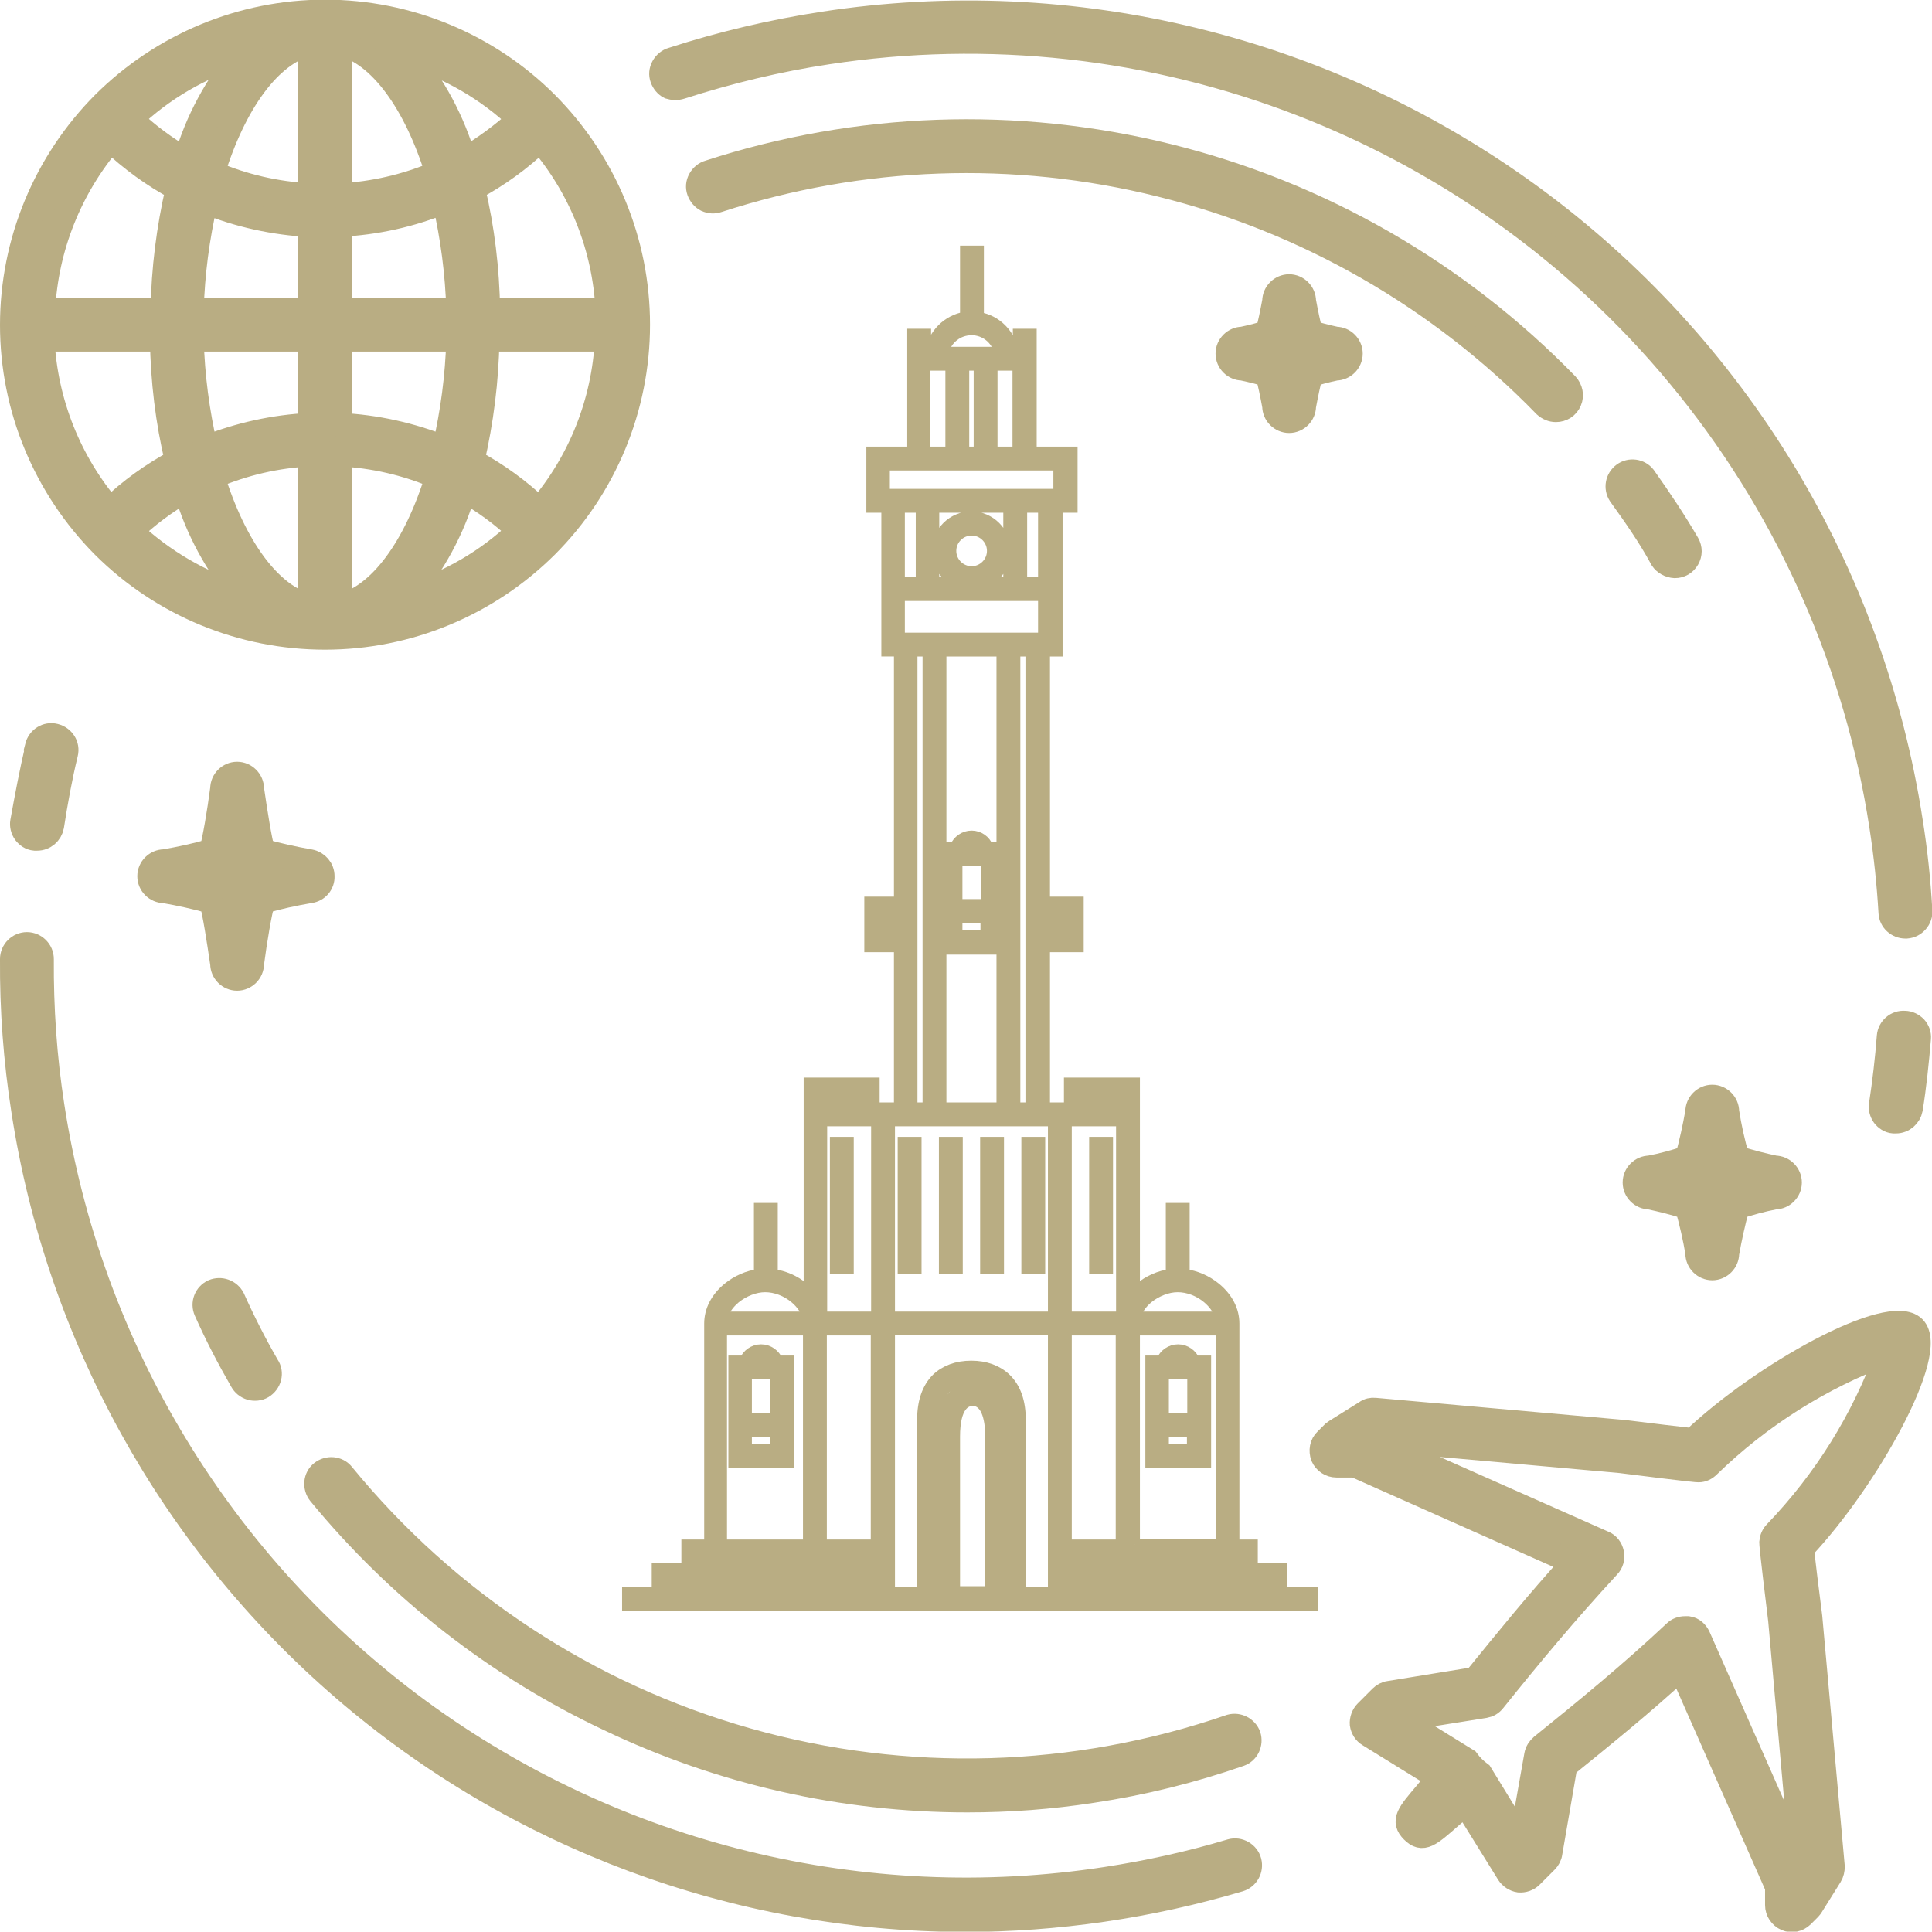 <?xml version="1.0" encoding="utf-8"?>
<!-- Generator: Adobe Illustrator 27.3.1, SVG Export Plug-In . SVG Version: 6.00 Build 0)  -->
<svg version="1.1" id="Layer_1" xmlns="http://www.w3.org/2000/svg" xmlns:xlink="http://www.w3.org/1999/xlink" x="0px" y="0px"
	 viewBox="0 0 567.1 567" style="enable-background:new 0 0 567.1 567;" xml:space="preserve">
<style type="text/css">
	.st0{fill:#B9AD83;stroke:#B9AD83;stroke-width:7;stroke-miterlimit:10;}
	.st1{fill:#B9AD83;stroke:#B9AD83;stroke-width:3;stroke-miterlimit:10;}
</style>
<g>
	<path class="st0" d="M561.8,389.7c-7.1-7.1-44.5,13.6-64.9,33c-3.7-0.4-12.3-1.4-20.2-2.4l-73.1-6.5c-1-0.1-1.9,0.1-2.7,0.7
		l-8.8,5.5c-0.3,0.2-0.5,0.4-0.8,0.6l-2.1,2.1c-1.3,1.2-1.6,3.1-1,4.8c0.7,1.6,2.3,2.7,4.1,2.7h5.4l64.1,28.5
		c-10.4,11.4-19.7,22.9-28.8,34.1l-25.2,4.1c-0.9,0.1-1.8,0.6-2.4,1.2l-4.4,4.4c-0.9,0.9-1.4,2.3-1.3,3.6c0.2,1.3,0.9,2.5,2.1,3.2
		l20.4,12.6l-3.6,4.4c-5.2,6.1-7,8.2-4,11.2s4.9,1.3,11.4-4.4l4.1-3.5l12.6,20.3l0,0c0.7,1.1,1.9,1.9,3.2,2.1
		c1.3,0.1,2.6-0.3,3.6-1.3l4.4-4.4c0.6-0.6,1.1-1.5,1.2-2.4l4.4-25.5c11.1-9,22.5-18.2,33.8-28.6l28.3,64.1v5.3
		c0,1.8,1.1,3.4,2.7,4.1c1.6,0.7,3.5,0.3,4.8-1l2.1-2.1l0,0c0.2-0.2,0.4-0.5,0.6-0.8l5.5-8.8c0.5-0.8,0.7-1.8,0.7-2.7l-6.6-73.3
		c-1-7.8-2.1-16.6-2.4-20C548.2,434.2,568.9,396.8,561.8,389.7L561.8,389.7z M521.2,449.8c-0.8,0.8-1.2,1.8-1.3,2.9
		c0,0.4,0,1.6,2.6,22.8l6.4,71.7l-0.5,0.7l-29.8-67.5c-0.6-1.3-1.7-2.3-3.1-2.5h-0.9c-1.1,0-2.2,0.4-3,1.2
		c-13.1,12.3-26.2,23-39.1,33.4c-0.8,0.7-1.4,1.6-1.6,2.7l-4.4,24.8l-11.9-19.4l0,0c-1.5-1.1-2.8-2.4-3.9-3.9l-19.4-12l24.5-3.9
		c1.1-0.2,2-0.7,2.7-1.6c10.5-13.1,21.4-26.2,33.6-39.4l0,0c1-1,1.4-2.5,1.1-3.9s-1.2-2.6-2.5-3.1L403.5,423l0.7-0.5l71.5,6.4
		c21.4,2.7,22.5,2.7,22.9,2.7c1.1,0,2.1-0.5,2.9-1.3c15-14.6,32.9-25.9,52.5-33.2C546.9,416.8,535.7,434.7,521.2,449.8L521.2,449.8z
		"/>
	<path class="st0" d="M95.4,187.2c24.4,0,47.7-9.7,65-26.9c17.2-17.2,26.9-40.6,26.9-65s-9.7-47.7-26.9-65
		c-17.2-17.2-40.6-26.9-65-26.9s-47.7,9.7-65,26.9C13.2,47.6,3.5,71,3.5,95.4s9.7,47.7,26.9,65C47.7,177.6,71,187.2,95.4,187.2z
		 M32.5,41.2c5.9,5.6,12.5,10.4,19.6,14.2C49.4,67.1,47.9,79,47.7,91h-35C13.6,72.7,20.6,55.2,32.5,41.2z M178.3,91h-35
		c-0.2-12-1.6-23.9-4.4-35.6c7.1-3.8,13.8-8.6,19.6-14.2C170.5,55.2,177.4,72.7,178.3,91z M158.3,149.5
		c-5.9-5.6-12.5-10.4-19.6-14.2c2.7-11.7,4.2-23.6,4.4-35.6h35C177.2,118.1,170.2,135.6,158.3,149.5L158.3,149.5z M99.8,133.4
		c9.8,0.5,19.5,2.7,28.5,6.6c-6.3,20.5-16.7,35-28.5,37.9V133.4z M99.8,124.7v-25h34.7c-0.3,10.7-1.7,21.3-4.1,31.7
		C120.6,127.5,110.3,125.2,99.8,124.7L99.8,124.7z M99.8,91V66c10.5-0.5,20.9-2.8,30.6-6.8c2.4,10.4,3.8,21.1,4.1,31.8H99.8z
		 M99.8,57.3V12.8c11.8,2.9,22.2,17.5,28.5,37.9C119.2,54.6,109.6,56.8,99.8,57.3L99.8,57.3z M91,57.3c-9.8-0.5-19.5-2.7-28.5-6.6
		c6.3-20.5,16.7-35,28.5-37.9V57.3z M91,66.1V91H56.3c0.3-10.7,1.7-21.3,4.1-31.7C70.1,63.3,80.5,65.5,91,66.1L91,66.1z M91,99.7v25
		c-10.5,0.5-20.9,2.8-30.6,6.7c-2.4-10.4-3.8-21-4.1-31.7H91z M91,133.4v44.5C79.2,175,68.8,160.4,62.5,140
		C71.6,136.1,81.2,133.9,91,133.4L91,133.4z M71.1,174.9c-12.2-3.8-23.3-10.3-32.6-19c4.8-4.6,10.2-8.6,16-11.9
		C57.8,155.3,63.5,165.8,71.1,174.9L71.1,174.9z M136.3,144c5.8,3.3,11.2,7.2,16,11.8c-9.2,8.8-20.4,15.3-32.6,19
		C127.3,165.8,133,155.3,136.3,144L136.3,144z M136.3,46.8L136.3,46.8C133,35.5,127.4,25,119.8,16c12.2,3.8,23.3,10.2,32.6,19
		C147.4,39.5,142,43.5,136.3,46.8L136.3,46.8z M54.5,46.8L54.5,46.8c-5.8-3.3-11.2-7.3-16-11.9c9.2-8.8,20.4-15.3,32.6-19
		C63.5,24.9,57.8,35.4,54.5,46.8L54.5,46.8z M47.5,99.7c0.2,12,1.6,23.9,4.4,35.6c-7.1,3.8-13.8,8.6-19.6,14.2
		C20.4,135.6,13.4,118,12.5,99.7L47.5,99.7z"/>
	<path class="st0" d="M361.3,543.3c-12,3.6-24.3,6.3-36.7,8.2c-71.1,10.9-143.6-6.9-201.6-49.4C65,459.5,26.3,395.7,15.4,324.6
		c-2.2-14.2-3.2-28.6-3.1-43.1c0-1.2-0.5-2.3-1.3-3.1s-1.9-1.3-3.1-1.3c-2.4,0-4.4,2-4.4,4.4c-0.1,14.9,1,29.7,3.3,44.4
		c10.1,66,43.5,126.3,94.1,169.9s115.2,67.6,182,67.8c27.4,0,54.6-4,80.9-11.8c2.3-0.7,3.6-3.1,3-5.4S363.7,542.6,361.3,543.3
		L361.3,543.3z"/>
	<path class="st0" d="M10.9,219.3c-1.7,7.3-3.1,14.7-4.4,21.9c-0.2,1.1,0.1,2.3,0.8,3.3c0.7,0.9,1.7,1.6,2.9,1.7h0.7
		c2.2,0,4-1.6,4.4-3.7c1.1-7.1,2.4-14.3,4.1-21.3l0,0c0.6-2.4-0.9-4.7-3.3-5.3s-4.7,0.9-5.3,3.3L10.9,219.3z"/>
	<path class="st0" d="M62.6,379c-2.2,1-3.2,3.6-2.2,5.8c3.1,7,6.7,13.9,10.5,20.5c0.6,1.1,1.5,1.8,2.7,2.2c1.1,0.3,2.4,0.2,3.4-0.4
		s1.8-1.6,2.1-2.8c0.3-1.2,0.1-2.4-0.6-3.4c-3.7-6.4-7.1-13.1-10.1-19.8l0,0C67.3,379,64.8,378.1,62.6,379L62.6,379z"/>
	<path class="st0" d="M283.9,528.5c12.3,0,24.6-0.9,36.8-2.8c14.7-2.2,29.2-5.8,43.3-10.7c2.2-0.8,3.3-3.3,2.6-5.5
		c-0.8-2.2-3.2-3.4-5.4-2.8c-45.8,15.8-95.3,17.2-141.9,4s-88-40.4-118.7-77.9c-1.5-1.9-4.3-2.1-6.2-0.6c-1.9,1.5-2.1,4.3-0.6,6.2
		c23.1,28.1,52.1,50.8,85,66.3C211.7,520.4,247.6,528.5,283.9,528.5L283.9,528.5z"/>
	<path class="st0" d="M199.9,25.6c14-4.5,28.4-8,43-10.2c47.1-7.2,95.2-1.9,139.6,15.4s83.4,45.9,113.2,83.1
		c29.8,37.2,49.3,81.5,56.5,128.6c1.3,8.4,2.2,16.9,2.7,25.4c0.1,2.3,2.1,4.1,4.4,4.1h0.3c1.2-0.1,2.2-0.6,3-1.5s1.2-2,1.1-3.2
		c-0.5-8.8-1.4-17.5-2.8-26.2c-11.3-73.4-51.2-139.3-111.1-183.2S315.1-4.4,241.7,6.9c-15,2.3-29.9,5.8-44.4,10.5
		c-1.1,0.3-2.1,1.1-2.7,2.2c-0.6,1.1-0.7,2.3-0.3,3.4s1.2,2.1,2.2,2.6C197.5,25.9,198.7,26,199.9,25.6L199.9,25.6z"/>
	<path class="st0" d="M559.1,300.2c-2.4-0.2-4.5,1.6-4.7,4c-0.5,6.6-1.3,13.4-2.3,20l0,0c-0.2,1.1,0.1,2.3,0.8,3.3
		c0.7,0.9,1.7,1.6,2.9,1.7h0.7c2.2,0,4-1.6,4.4-3.7c1.1-6.8,1.8-13.8,2.4-20.7c0.1-1.2-0.3-2.3-1.1-3.2
		C561.4,300.8,560.3,300.2,559.1,300.2L559.1,300.2z"/>
	<path class="st0" d="M491.6,166.2c1.6,0,3-0.8,3.8-2.2s0.8-3,0-4.4c-3.9-6.7-8.2-13.1-12.8-19.6c-1.4-1.8-4.1-2.2-6-0.8
		s-2.4,4-1.1,6c4.4,6.1,8.8,12.4,12.3,18.9l0,0C488.6,165.3,490,166.1,491.6,166.2L491.6,166.2z"/>
	<path class="st0" d="M456.7,120.4c1.8,0,3.4-1,4.1-2.7c0.7-1.6,0.3-3.5-0.9-4.8c-32-32.9-72.5-56.2-117-67.2s-91.2-9.4-134.8,4.8
		c-1.1,0.3-2.1,1.1-2.7,2.2c-0.6,1.1-0.7,2.3-0.3,3.4c0.4,1.1,1.2,2.1,2.2,2.6c1.1,0.5,2.3,0.6,3.4,0.2c42.1-13.7,87.1-15.3,130-4.6
		c42.9,10.6,82,33.1,112.8,64.8C454.4,119.9,455.5,120.4,456.7,120.4L456.7,120.4z"/>
	<path class="st0" d="M372,110.1c0.6,1.9,1.4,5.8,2,9.1c0,2.4,2,4.4,4.4,4.4s4.4-2,4.4-4.4c0.6-3.2,1.4-7.2,2-9.1
		c1.5-0.5,4.4-1.3,7.3-1.9l0,0c2.4,0,4.4-2,4.4-4.4s-2-4.4-4.4-4.4c-2.8-0.6-5.8-1.4-7.3-1.9c-0.6-1.9-1.4-5.8-2-9.1l0,0
		c0-2.4-2-4.4-4.4-4.4s-4.4,2-4.4,4.4c-0.6,3.2-1.4,7.2-2,9.1c-1.5,0.5-4.4,1.3-7.3,1.9c-2.4,0-4.4,2-4.4,4.4s2,4.4,4.4,4.4
		C367.5,108.8,370.4,109.5,372,110.1z"/>
	<path class="st0" d="M94.7,257.2c0-2.2-1.6-4-3.7-4.4c-4.6-0.8-9.2-1.8-13.8-3.1c-0.9-3.1-2.2-11.3-3.2-18.2c0-2.4-2-4.4-4.4-4.4
		s-4.4,2-4.4,4.4c-0.9,6.9-2.3,15.1-3.2,18.2l0,0c-4.5,1.3-9.1,2.3-13.8,3.1c-2.4,0-4.4,2-4.4,4.4s2,4.4,4.4,4.4
		c4.6,0.8,9.2,1.8,13.8,3.1c0.9,3,2.2,11.3,3.2,18.2l0,0c0,2.4,2,4.4,4.4,4.4s4.4-2,4.4-4.4c0.9-6.9,2.3-15.1,3.2-18.2
		c4.5-1.3,9.1-2.3,13.8-3.1C93.2,261.3,94.8,259.4,94.7,257.2z M70.8,258.3c-0.4,0.4-0.8,0.9-1.1,1.5c-0.2-0.6-0.6-1.1-1.1-1.5
		c-0.4-0.4-0.9-0.8-1.4-1.1c0.5-0.3,1-0.6,1.4-1.1c0.4-0.4,0.8-0.9,1.1-1.5c0.2,0.6,0.6,1.1,1.1,1.5c0.4,0.4,0.9,0.8,1.4,1.1
		C71.8,257.5,71.3,257.8,70.8,258.3L70.8,258.3z"/>
	<path class="st0" d="M484.2,351.5c3.7,0.8,7.4,1.7,11,2.9c1.2,4.4,2.3,8.9,3,13.5c0,2.4,2,4.4,4.4,4.4s4.4-2,4.4-4.4
		c0.8-4.5,1.8-9,3-13.5c3.6-1.2,7.3-2.2,11-2.9c2.4,0,4.4-2,4.4-4.4s-2-4.4-4.4-4.4c-3.7-0.8-7.4-1.7-11-2.9c-1.3-4.4-2.3-9-3-13.5
		c0-2.4-2-4.4-4.4-4.4s-4.4,2-4.4,4.4c-0.8,4.6-1.8,9.1-3,13.5c-3.6,1.2-7.3,2.2-11,2.9c-2.4,0-4.4,2-4.4,4.4
		C479.8,349.5,481.8,351.5,484.2,351.5z M501.7,346.3c0.4-0.4,0.7-0.8,0.9-1.2c0.2,0.5,0.5,0.9,0.9,1.2c0.4,0.4,0.8,0.7,1.2,0.9
		c-0.4,0.2-0.9,0.6-1.2,0.9c-0.4,0.4-0.7,0.8-0.9,1.2c-0.2-0.5-0.6-0.9-0.9-1.2c-0.4-0.4-0.8-0.7-1.2-0.9
		C500.9,347,501.3,346.6,501.7,346.3L501.7,346.3z"/>
	<g>
		<path class="st1" d="M313.1,464.3h63.3v-4h-63.3v-2.9h54.6v-4h-5.4v-55.3h0v-9.6c0-3.9-1.9-7.6-5.4-10.5c-2.7-2.2-5.9-3.6-9.2-4
			v-19.4h-4v19.4c-3.3,0.4-6.5,1.8-9.2,4c-0.5,0.4-1,0.8-1.4,1.3v-52.2v-2v-7.3h-4v7.3H328v-7.3h-4v7.3h-1.1v-7.3h-4v7.3h-1.1v-7.3
			h-4v7.3h-0.6h-6.5V278h9.9v-13.3h-9.9v-73.5h3.7v-16.3V149h4.4v-16.4h-12v-27.3v-2V98h-4v5.3h-1.3c-0.9-5.2-5-9.4-10.2-10.2V73.6
			h-4V93c-5.2,0.9-9.4,5-10.2,10.2h-1.3V98h-4v5.3v2v27.3h-12V149h4.4v25.9v16.3h3.7v73.5h-8.7V278h8.7v47.1h-6.6h-0.6v-7.3h-4v7.3
			h-1.1v-7.3h-4v7.3h-1.1v-7.3h-4v7.3h-1.1v-7.3h-4v7.3v2v52.2c-0.4-0.5-0.9-0.9-1.4-1.3c-2.7-2.2-5.9-3.6-9.2-4v-19.4h-4v19.4
			c-3.3,0.4-6.5,1.8-9.2,4c-3.5,2.9-5.4,6.6-5.4,10.5v9.6v28.3v27h-6.7v4h55.9v2.9h-64.6v4h64.6v3.1h-73.3v4h86.9h28.9h85.5v-4h-72
			V464.3z M310.2,268.7h2.2v5.2h-2.2V268.7z M261.3,273.9h-2.2v-5.2h2.2V273.9z M313.1,426.4v-28.3v-7.6h15.9v7.6v28.3v27h-15.9
			V426.4z M333.1,453.4v-27v-28.3v-7.6h0h25.3v35.8h0v27H333.1z M337,381.1c2.5-2,5.7-3.3,8.7-3.3c3,0,6.2,1.2,8.7,3.3
			c1.9,1.6,3.2,3.5,3.7,5.4h-24.8C333.9,384.5,335.1,382.7,337,381.1z M329.1,329.1v57.4h-16v-57.4H329.1z M302.6,325.1H298V191.2
			h4.5V325.1z M276.3,191.2H294v133.9h-17.7V191.2z M306.2,170.9H300V149h6.2V170.9z M295.2,161.7c0-5.5-4.5-10.1-10.1-10.1
			c-5.5,0-10.1,4.5-10.1,10.1c0,4.1,2.5,7.7,6.1,9.2h-6.9V149H296v21.9h-6.9C292.7,169.4,295.2,165.8,295.2,161.7z M285.2,167.7
			c-3.3,0-6-2.7-6-6c0-3.3,2.7-6,6-6c3.3,0,6,2.7,6,6C291.2,165,288.5,167.7,285.2,167.7z M285.2,96.9c3.9,0,7.2,2.7,8.1,6.4H277
			C277.9,99.6,281.2,96.9,285.2,96.9z M271.7,107.3h27v25.3h-7.4v-22.7h-4v22.7H283v-22.7h-4v22.7h-7.4V107.3z M259.7,145v-8.4h8h35
			h8v8.4h-0.4H300h-29.7h-10.2H259.7z M270.3,149v21.9h-6.2V149H270.3z M270.3,174.9H300h6.2v12.3H298h-25.7h-8.2v-12.3H270.3z
			 M267.8,191.2h4.5v133.9h-4.5V191.2z M263.7,329.1h8.6H298h8.6h2.5v57.4h-47.9v-57.4H263.7z M257.2,386.5h-15.9v-57.4h15.9V386.5z
			 M215.9,381.1c2.5-2,5.7-3.3,8.7-3.3c3,0,6.2,1.2,8.7,3.3c1.9,1.6,3.2,3.5,3.7,5.4h-24.8C212.7,384.5,214,382.7,215.9,381.1z
			 M211.9,426.4v-28.3v-7.6h25.3v7.6v28.3v27h-25.3V426.4z M241.2,453.4v-27v-28.3v-7.6h15.9v7.6v28.3v27H241.2z M295.6,421h-0.9
			c-0.2-12.5-6.5-13.8-9.2-13.8c-2.7,0-8.9,1.4-9.2,13.8h-1.6v-4.2c0-4.2,1-7.3,3-9.3c1.7-1.7,4.2-2.6,7.4-2.6
			c3.2,0,5.6,0.9,7.4,2.6c2,2,3,5.1,3,9.3V421z M280.3,467.1v-45.4c0-9.1,3.2-10.5,5.2-10.5c4.5,0,5.2,6.6,5.2,10.5v45.4H280.3z
			 M274.7,425h1.6v42.4h-1.6V425z M294.7,467.4V425h0.9v42.4H294.7z M295.3,404.6c-2.5-2.4-6-3.7-10.2-3.7c-4.2,0-7.7,1.3-10.2,3.7
			c-2.8,2.8-4.2,6.9-4.2,12.2v50.6h-9.5v-41.1v-28.3v-7.6h47.9v7.6v28.3v41.1h-9.5v-50.6C299.6,411.5,298.2,407.4,295.3,404.6z"/>
		<rect x="265" y="335.2" class="st1" width="4" height="37.3"/>
		<rect x="277.1" y="335.2" class="st1" width="4" height="37.3"/>
		<rect x="289.2" y="335.2" class="st1" width="4" height="37.3"/>
		<rect x="301.3" y="335.2" class="st1" width="4" height="37.3"/>
		<rect x="245.1" y="335.2" class="st1" width="4" height="37.3"/>
		<rect x="321.2" y="335.2" class="st1" width="4" height="37.3"/>
		<path class="st1" d="M285.2,245.3c-2.2,0-4.1,1.4-4.9,3.3H277v16.8v13.2v0.1h16.3v-0.1v-13.2v-16.8h-3.3
			C289.3,246.7,287.4,245.3,285.2,245.3z M281,274.6v-5.2h8.3v5.2H281z M281,265.4v-12.8h2.9v-2c0-0.7,0.6-1.3,1.3-1.3
			c0.7,0,1.3,0.6,1.3,1.3v2h2.9v12.8H281z"/>
		<path class="st1" d="M228.3,399.4c-0.8-1.9-2.7-3.3-4.9-3.3c-2.2,0-4.1,1.4-4.9,3.3h-3.2v16.8v13.2v0.1h16.3v-0.1v-13.2v-16.8
			H228.3z M219.2,425.4v-5.2h8.3v5.2H219.2z M219.2,416.2v-12.8h2.9v-2c0-0.7,0.6-1.3,1.3-1.3c0.7,0,1.3,0.6,1.3,1.3v2h2.9v12.8
			H219.2z"/>
		<path class="st1" d="M345.8,396.1c-2.2,0-4.1,1.4-4.9,3.3h-3.2v16.8v13.2v0.1h16.3v-0.1v-13.2v-16.8h-3.3
			C349.9,397.5,348,396.1,345.8,396.1z M341.6,425.4v-5.2h8.3v5.2H341.6z M341.6,416.2v-12.8h2.9v-2c0-0.7,0.6-1.3,1.3-1.3
			c0.7,0,1.3,0.6,1.3,1.3v2h2.9v12.8H341.6z"/>
	</g>
</g>
</svg>
